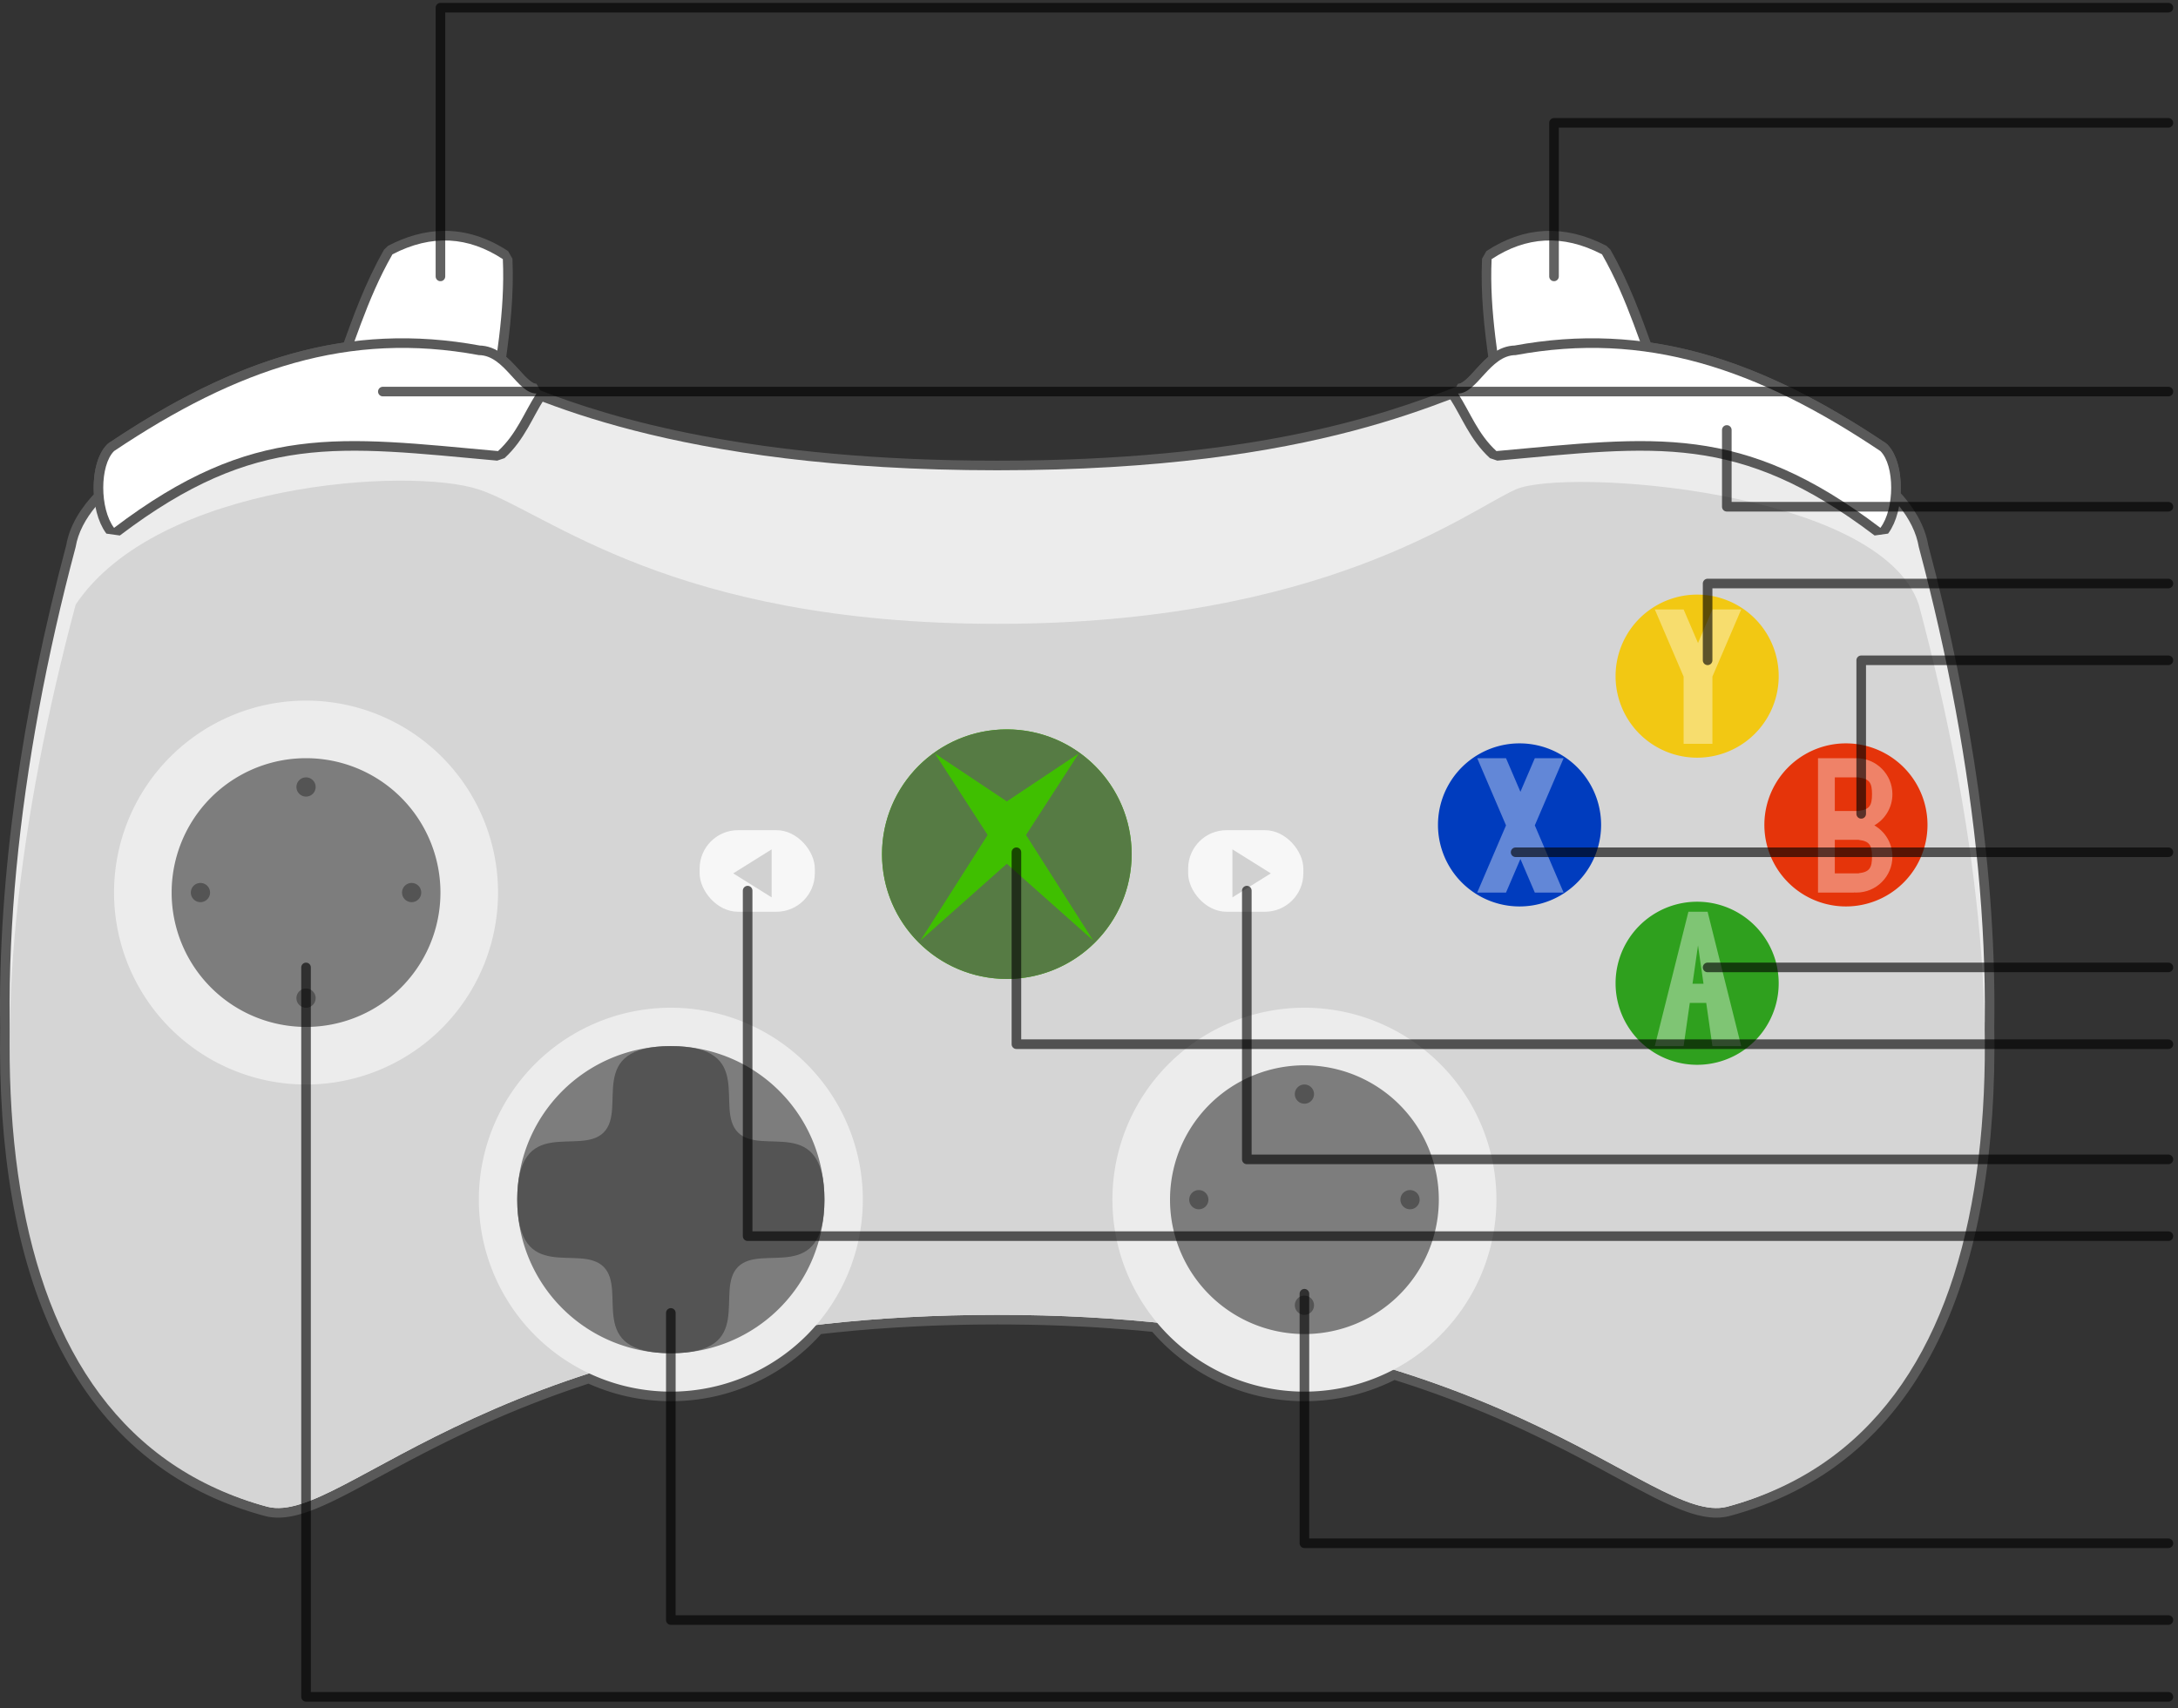 <?xml version="1.0" encoding="UTF-8" standalone="no"?>
<!-- Created with Inkscape (http://www.inkscape.org/) -->
<svg
   xmlns:dc="http://purl.org/dc/elements/1.1/"
   xmlns:cc="http://creativecommons.org/ns#"
   xmlns:rdf="http://www.w3.org/1999/02/22-rdf-syntax-ns#"
   xmlns:svg="http://www.w3.org/2000/svg"
   xmlns="http://www.w3.org/2000/svg"
   xmlns:sodipodi="http://sodipodi.sourceforge.net/DTD/sodipodi-0.dtd"
   xmlns:inkscape="http://www.inkscape.org/namespaces/inkscape"
   id="svg2"
   sodipodi:version="0.32"
   inkscape:version="0.46"
   width="2268.8"
   height="1780"
   version="1.0"
   sodipodi:docname="xbox_360_controller_strange_perspective.svg"
   inkscape:output_extension="org.inkscape.output.svg.inkscape"
   inkscape:export-filename="/home/qubodup/xbox_360_controller_strange_perspective.png"
   inkscape:export-xdpi="15"
   inkscape:export-ydpi="15">
  <rect width="100%" height="100%" fill="#333333" stroke="none"/>
  <defs
     id="defs5">
    <inkscape:perspective
       sodipodi:type="inkscape:persp3d"
       inkscape:vp_x="0 : 526.18109 : 1"
       inkscape:vp_y="0 : 1000 : 0"
       inkscape:vp_z="744.09448 : 526.18109 : 1"
       inkscape:persp3d-origin="372.04724 : 350.78739 : 1"
       id="perspective9" />
    <inkscape:perspective
       id="perspective3263"
       inkscape:persp3d-origin="372.04724 : 350.78739 : 1"
       inkscape:vp_z="744.09448 : 526.18109 : 1"
       inkscape:vp_y="0 : 1000 : 0"
       inkscape:vp_x="0 : 526.18109 : 1"
       sodipodi:type="inkscape:persp3d" />
  </defs>
  <sodipodi:namedview
     inkscape:window-height="1179"
     inkscape:window-width="1918"
     inkscape:pageshadow="2"
     inkscape:pageopacity="0.0"
     guidetolerance="10.0"
     gridtolerance="10.0"
     objecttolerance="10.0"
     borderopacity="1.0"
     bordercolor="#666666"
     pagecolor="#ffffff"
     id="base"
     showgrid="false"
     showguides="true"
     inkscape:guide-bbox="true"
     inkscape:zoom="0.25"
     inkscape:cx="2021.9472"
     inkscape:cy="570.04296"
     inkscape:window-x="0"
     inkscape:window-y="19"
     inkscape:current-layer="svg2">
    <inkscape:grid
       type="xygrid"
       id="grid2384"
       visible="true"
       enabled="true"
       empcolor="#888888"
       empopacity="0.251"
       color="#666666"
       opacity="0.125" />
  </sodipodi:namedview>
  <path
     style="opacity:1;fill:#ffffff;fill-opacity:1;stroke:#595959;stroke-width:20;stroke-linecap:round;stroke-linejoin:bevel;stroke-miterlimit:4;stroke-dasharray:none;stroke-opacity:1"
     d="M 461.031 250.562 C 444.132 250.944 426.744 255.672 408.812 265 C 389.586 298.679 377.616 332.353 365.438 366.031 C 282.843 377.002 203.729 413.116 118.812 470 C 109.644 479.168 106.086 499.538 108.125 518.562 C 92.319 534.709 81.824 551.928 78.812 570 C 32.987 741.767 7.548 916.099 10.188 1070.562 C 5.938 1321.339 80.603 1513.009 271.812 1568.062 C 274.122 1568.727 276.469 1569.375 278.812 1570 C 279.599 1570.197 280.385 1570.38 281.188 1570.531 C 281.66 1570.62 282.147 1570.677 282.625 1570.75 C 283.141 1570.829 283.664 1570.908 284.188 1570.969 C 284.636 1571.021 285.078 1571.055 285.531 1571.094 C 285.804 1571.117 286.069 1571.169 286.344 1571.188 C 286.407 1571.192 286.468 1571.184 286.531 1571.188 C 286.748 1571.201 286.97 1571.208 287.188 1571.219 C 287.641 1571.242 288.104 1571.271 288.562 1571.281 C 288.699 1571.284 288.832 1571.279 288.969 1571.281 C 289.847 1571.294 290.728 1571.282 291.625 1571.25 C 291.635 1571.25 291.646 1571.25 291.656 1571.25 C 291.666 1571.25 291.677 1571.25 291.688 1571.25 C 292.55 1571.218 293.432 1571.166 294.312 1571.094 C 294.344 1571.091 294.375 1571.096 294.406 1571.094 C 294.541 1571.083 294.678 1571.075 294.812 1571.062 C 295.595 1570.992 296.39 1570.883 297.188 1570.781 C 297.834 1570.699 298.5 1570.602 299.156 1570.5 C 299.839 1570.394 300.526 1570.284 301.219 1570.156 C 301.271 1570.147 301.323 1570.135 301.375 1570.125 C 301.905 1570.026 302.432 1569.924 302.969 1569.812 C 303.183 1569.768 303.41 1569.734 303.625 1569.688 C 304.611 1569.476 305.617 1569.22 306.625 1568.969 C 307.17 1568.833 307.73 1568.71 308.281 1568.562 C 308.53 1568.496 308.781 1568.413 309.031 1568.344 C 309.567 1568.196 310.114 1568.033 310.656 1567.875 C 311.149 1567.731 311.658 1567.59 312.156 1567.438 C 312.209 1567.421 312.26 1567.391 312.312 1567.375 C 313.02 1567.158 313.75 1566.922 314.469 1566.688 C 314.757 1566.593 315.054 1566.503 315.344 1566.406 C 316.237 1566.108 317.152 1565.792 318.062 1565.469 C 318.244 1565.404 318.442 1565.347 318.625 1565.281 C 319.816 1564.853 321.029 1564.407 322.25 1563.938 C 323.105 1563.608 323.974 1563.255 324.844 1562.906 C 325.019 1562.836 325.199 1562.759 325.375 1562.688 C 326.425 1562.263 327.49 1561.828 328.562 1561.375 C 328.663 1561.332 328.774 1561.293 328.875 1561.25 C 330.576 1560.528 332.336 1559.758 334.094 1558.969 C 334.76 1558.67 335.451 1558.34 336.125 1558.031 C 337.338 1557.476 338.573 1556.928 339.812 1556.344 C 339.833 1556.334 339.854 1556.322 339.875 1556.312 C 342.387 1555.127 344.967 1553.864 347.594 1552.562 C 350.209 1551.266 352.892 1549.904 355.625 1548.5 C 355.646 1548.489 355.667 1548.479 355.688 1548.469 C 356.499 1548.052 357.365 1547.614 358.188 1547.188 C 360.149 1546.171 362.133 1545.128 364.156 1544.062 C 364.341 1543.965 364.533 1543.848 364.719 1543.75 C 365.836 1543.16 366.988 1542.541 368.125 1541.938 C 369.245 1541.343 370.361 1540.764 371.5 1540.156 C 371.984 1539.898 372.513 1539.604 373 1539.344 C 377.073 1537.164 381.462 1534.804 385.781 1532.469 C 387.756 1531.401 389.878 1530.253 391.906 1529.156 C 398.48 1525.6 405.342 1521.918 412.5 1518.094 C 415.419 1516.534 418.417 1514.909 421.438 1513.312 C 422.901 1512.539 424.387 1511.782 425.875 1511 C 428.829 1509.448 431.824 1507.862 434.875 1506.281 C 437.78 1504.777 440.786 1503.246 443.781 1501.719 C 444.742 1501.229 445.748 1500.742 446.719 1500.25 C 446.793 1500.212 446.863 1500.163 446.938 1500.125 C 450.675 1498.23 454.496 1496.328 458.375 1494.406 C 458.827 1494.182 459.265 1493.943 459.719 1493.719 C 462.428 1492.38 465.22 1491.037 468 1489.688 C 469.629 1488.897 471.222 1488.106 472.875 1487.312 C 473.798 1486.869 474.756 1486.413 475.688 1485.969 C 478.949 1484.414 482.206 1482.876 485.562 1481.312 C 488.273 1480.05 491.038 1478.766 493.812 1477.5 C 495.693 1476.641 497.621 1475.766 499.531 1474.906 C 500.25 1474.583 500.996 1474.261 501.719 1473.938 C 503.298 1473.231 504.869 1472.52 506.469 1471.812 C 509.041 1470.676 511.625 1469.574 514.25 1468.438 C 515.743 1467.791 517.24 1467.115 518.75 1466.469 C 520.508 1465.716 522.281 1464.97 524.062 1464.219 C 525.752 1463.506 527.445 1462.805 529.156 1462.094 C 532.167 1460.842 535.234 1459.56 538.312 1458.312 C 540.193 1457.55 542.126 1456.823 544.031 1456.062 C 545.811 1455.353 547.605 1454.614 549.406 1453.906 C 550.273 1453.566 551.128 1453.246 552 1452.906 C 552.306 1452.787 552.6 1452.65 552.906 1452.531 C 556.733 1451.044 560.604 1449.569 564.531 1448.094 C 566.157 1447.483 567.825 1446.859 569.469 1446.25 C 571.538 1445.484 573.621 1444.699 575.719 1443.938 C 576.429 1443.68 577.131 1443.445 577.844 1443.188 C 580.751 1442.138 583.696 1441.102 586.656 1440.062 C 589.22 1439.162 591.802 1438.268 594.406 1437.375 C 595.331 1437.058 596.257 1436.722 597.188 1436.406 C 601.946 1434.789 606.793 1433.182 611.688 1431.594 C 612.228 1431.418 612.77 1431.237 613.312 1431.062 C 613.417 1431.029 613.521 1431.002 613.625 1430.969 C 639.475 1443.168 668.349 1450 698.812 1450 C 759.347 1450 813.627 1423.066 850.312 1380.531 C 853.571 1380.15 856.829 1379.769 860.125 1379.406 C 860.425 1379.373 860.731 1379.345 861.031 1379.312 C 864.127 1378.974 867.246 1378.635 870.375 1378.312 C 870.707 1378.278 871.043 1378.253 871.375 1378.219 C 871.904 1378.165 872.439 1378.116 872.969 1378.062 C 878.981 1377.454 885.084 1376.858 891.219 1376.312 C 891.975 1376.245 892.742 1376.191 893.5 1376.125 C 894.247 1376.06 895.001 1376.002 895.75 1375.938 C 898.44 1375.707 901.13 1375.468 903.844 1375.25 C 906.386 1375.045 908.937 1374.85 911.5 1374.656 C 912.166 1374.606 912.833 1374.581 913.5 1374.531 C 915.774 1374.362 918.053 1374.191 920.344 1374.031 C 921.729 1373.935 923.109 1373.843 924.5 1373.75 C 926.658 1373.605 928.828 1373.449 931 1373.312 C 934.006 1373.123 937.028 1372.955 940.062 1372.781 C 941.848 1372.679 943.642 1372.566 945.438 1372.469 C 946.287 1372.423 947.148 1372.388 948 1372.344 C 950.877 1372.193 953.754 1372.043 956.656 1371.906 C 960.418 1371.729 964.228 1371.56 968.031 1371.406 C 970.674 1371.3 973.337 1371.188 976 1371.094 C 976.372 1371.081 976.752 1371.075 977.125 1371.062 C 980.822 1370.934 984.544 1370.825 988.281 1370.719 C 992.395 1370.602 996.525 1370.495 1000.688 1370.406 C 1004.85 1370.318 1009.039 1370.247 1013.25 1370.188 C 1013.727 1370.181 1014.21 1370.163 1014.688 1370.156 C 1017.048 1370.125 1019.437 1370.116 1021.812 1370.094 C 1027.436 1370.041 1033.102 1370 1038.812 1370 C 1042.573 1370 1046.308 1370.008 1050.031 1370.031 C 1050.322 1370.033 1050.616 1370.029 1050.906 1370.031 C 1058.053 1370.079 1065.116 1370.183 1072.125 1370.312 C 1074.885 1370.364 1077.637 1370.405 1080.375 1370.469 C 1081.257 1370.489 1082.152 1370.509 1083.031 1370.531 C 1084.186 1370.56 1085.349 1370.594 1086.5 1370.625 C 1088.941 1370.69 1091.388 1370.769 1093.812 1370.844 C 1097.387 1370.955 1100.931 1371.087 1104.469 1371.219 C 1106.761 1371.304 1109.035 1371.375 1111.312 1371.469 C 1114.461 1371.599 1117.599 1371.76 1120.719 1371.906 C 1120.791 1371.91 1120.865 1371.903 1120.938 1371.906 C 1124.695 1372.083 1128.44 1372.268 1132.156 1372.469 C 1134.796 1372.611 1137.412 1372.752 1140.031 1372.906 C 1141.102 1372.969 1142.183 1373.029 1143.25 1373.094 C 1146.929 1373.318 1150.581 1373.566 1154.219 1373.812 C 1161.036 1374.275 1167.765 1374.773 1174.438 1375.312 C 1178.452 1375.637 1182.444 1375.96 1186.406 1376.312 C 1192.754 1376.877 1199.064 1377.493 1205.281 1378.125 C 1241.978 1422.041 1297.15 1450 1358.812 1450 C 1392.368 1450 1424.001 1441.717 1451.781 1427.094 C 1452.645 1427.361 1453.484 1427.638 1454.344 1427.906 C 1455.833 1428.372 1457.335 1428.844 1458.812 1429.312 C 1461.159 1430.056 1463.466 1430.812 1465.781 1431.562 C 1465.822 1431.576 1465.866 1431.581 1465.906 1431.594 C 1467.501 1432.111 1469.107 1432.636 1470.688 1433.156 C 1472.557 1433.772 1474.401 1434.38 1476.25 1435 C 1479.755 1436.176 1483.255 1437.373 1486.688 1438.562 C 1491.209 1440.13 1495.665 1441.692 1500.062 1443.281 C 1504.46 1444.87 1508.817 1446.487 1513.094 1448.094 C 1517.37 1449.7 1521.561 1451.316 1525.719 1452.938 C 1529.876 1454.559 1533.991 1456.18 1538.031 1457.812 C 1541.331 1459.145 1544.559 1460.475 1547.781 1461.812 C 1548.141 1461.962 1548.516 1462.1 1548.875 1462.25 C 1549.6 1462.552 1550.31 1462.854 1551.031 1463.156 C 1554.59 1464.647 1558.128 1466.162 1561.594 1467.656 C 1562.13 1467.887 1562.685 1468.113 1563.219 1468.344 C 1565.444 1469.307 1567.625 1470.255 1569.812 1471.219 C 1572.583 1472.439 1575.321 1473.656 1578.031 1474.875 C 1579.742 1475.645 1581.47 1476.45 1583.156 1477.219 C 1586.238 1478.623 1589.278 1480.006 1592.281 1481.406 C 1592.987 1481.735 1593.705 1482.078 1594.406 1482.406 C 1597.894 1484.04 1601.336 1485.689 1604.719 1487.312 C 1607.367 1488.584 1610.039 1489.862 1612.625 1491.125 C 1613.319 1491.464 1614.03 1491.818 1614.719 1492.156 C 1615.07 1492.329 1615.4 1492.515 1615.75 1492.688 C 1621.94 1495.732 1627.976 1498.743 1633.812 1501.719 C 1636.672 1503.177 1639.473 1504.594 1642.25 1506.031 C 1644.769 1507.335 1647.298 1508.653 1649.75 1509.938 C 1653.327 1511.811 1656.842 1513.673 1660.281 1515.5 C 1664.282 1517.626 1668.212 1519.728 1672.031 1521.781 C 1673.522 1522.582 1675.099 1523.43 1676.562 1524.219 C 1681.879 1527.086 1686.84 1529.78 1691.812 1532.469 C 1696.673 1535.097 1701.545 1537.726 1706.094 1540.156 C 1711.462 1543.024 1716.635 1545.731 1721.594 1548.281 C 1722.994 1549.002 1724.381 1549.745 1725.75 1550.438 C 1726.552 1550.843 1727.396 1551.26 1728.188 1551.656 C 1730.908 1553.017 1733.589 1554.322 1736.188 1555.562 C 1737.132 1556.013 1738.071 1556.472 1739 1556.906 C 1740.313 1557.52 1741.624 1558.108 1742.906 1558.688 C 1743.164 1558.804 1743.431 1558.916 1743.688 1559.031 C 1743.729 1559.05 1743.771 1559.075 1743.812 1559.094 C 1745.527 1559.862 1747.183 1560.578 1748.844 1561.281 C 1748.908 1561.309 1748.967 1561.348 1749.031 1561.375 C 1749.202 1561.447 1749.361 1561.522 1749.531 1561.594 C 1750.411 1561.963 1751.292 1562.306 1752.156 1562.656 C 1752.965 1562.984 1753.797 1563.314 1754.594 1563.625 C 1755.115 1563.828 1755.609 1564.023 1756.125 1564.219 C 1757.274 1564.655 1758.408 1565.07 1759.531 1565.469 C 1760.801 1565.92 1762.044 1566.348 1763.281 1566.75 C 1763.684 1566.881 1764.101 1567.031 1764.5 1567.156 C 1764.55 1567.172 1764.607 1567.172 1764.656 1567.188 C 1765.453 1567.437 1766.248 1567.679 1767.031 1567.906 C 1767.479 1568.036 1767.932 1568.158 1768.375 1568.281 C 1769.06 1568.471 1769.732 1568.671 1770.406 1568.844 C 1770.718 1568.924 1771.034 1568.986 1771.344 1569.062 C 1771.448 1569.088 1771.552 1569.131 1771.656 1569.156 C 1772.462 1569.351 1773.271 1569.518 1774.062 1569.688 C 1774.921 1569.871 1775.751 1570.035 1776.594 1570.188 C 1777.213 1570.3 1777.827 1570.405 1778.438 1570.5 C 1779.18 1570.616 1779.926 1570.722 1780.656 1570.812 C 1780.991 1570.854 1781.324 1570.902 1781.656 1570.938 C 1782.036 1570.979 1782.405 1571.029 1782.781 1571.062 C 1782.812 1571.065 1782.845 1571.06 1782.875 1571.062 C 1783.725 1571.138 1784.573 1571.181 1785.406 1571.219 C 1785.49 1571.223 1785.573 1571.247 1785.656 1571.25 C 1785.812 1571.256 1785.97 1571.245 1786.125 1571.25 C 1786.895 1571.275 1787.651 1571.289 1788.406 1571.281 C 1789.265 1571.273 1790.128 1571.24 1790.969 1571.188 C 1791.01 1571.185 1791.053 1571.19 1791.094 1571.188 C 1791.146 1571.184 1791.198 1571.191 1791.25 1571.188 C 1792.053 1571.133 1792.837 1571.033 1793.625 1570.938 C 1793.748 1570.923 1793.877 1570.922 1794 1570.906 C 1794.337 1570.863 1794.666 1570.801 1795 1570.75 C 1795.434 1570.684 1795.852 1570.611 1796.281 1570.531 C 1797.128 1570.375 1797.983 1570.207 1798.812 1570 C 1801.156 1569.375 1803.472 1568.727 1805.781 1568.062 C 1997.222 1512.943 2071.851 1320.878 2067.406 1069.656 C 2069.932 915.417 2044.549 741.432 1998.812 570 C 1995.729 551.496 1985.3 533.863 1969.625 517.344 C 1971.385 498.676 1967.784 478.972 1958.812 470 C 1873.896 413.116 1794.782 377.002 1712.188 366.031 C 1700.009 332.353 1688.039 298.679 1668.812 265 C 1627.827 243.679 1589.621 246.455 1553.812 270 C 1552.159 306.417 1556.073 341.447 1561 376.219 C 1544.953 387.456 1533.852 410 1518.812 410 C 1519.336 410.81 1519.837 411.622 1520.344 412.438 C 1438.998 444.11 1302.644 490 1038.812 490 C 782.771 490 634.888 446.155 555.812 414.812 C 556.784 413.196 557.781 411.596 558.812 410 C 543.772 410 532.672 387.456 516.625 376.219 C 521.552 341.447 525.466 306.417 523.812 270 C 503.67 256.756 482.759 250.071 461.031 250.562 z "
     id="path3307" />
  <path
     sodipodi:nodetypes="ccccc"
     id="path3271"
     d="M 1728.8,410 C 1708.988,361.667 1696.392,313.333 1668.8,265 C 1627.814,243.679 1589.609,246.455 1553.8,270 C 1551.293,325.21 1561.585,377.22 1568.8,430 L 1728.8,410 z"
     style="opacity:1;fill:#ffffff;fill-opacity:1;stroke:none;stroke-width:0.667;stroke-linecap:round;stroke-linejoin:bevel;stroke-miterlimit:4;stroke-dasharray:none;stroke-opacity:1" />
  <path
     style="opacity:1;fill:#ffffff;fill-opacity:1;stroke:none;stroke-width:0.667;stroke-linecap:round;stroke-linejoin:bevel;stroke-miterlimit:4;stroke-dasharray:none;stroke-opacity:1"
     d="M 348.8,410 C 368.612,361.667 381.208,313.333 408.8,265 C 449.786,243.679 487.991,246.455 523.8,270 C 526.307,325.21 516.015,377.22 508.8,430 L 348.8,410 z"
     id="path3269"
     sodipodi:nodetypes="ccccc" />
  <path
     style="opacity:1;fill:#ececec;fill-opacity:1;stroke:none;stroke-width:0.667;stroke-linecap:round;stroke-linejoin:bevel;stroke-miterlimit:4;stroke-dasharray:none;stroke-opacity:1"
     d="M 1998.8,570 C 2119.161,1021.143 2098.8,1490 1798.8,1570 C 1718.8,1590 1558.8,1370 1038.8,1370 C 518.8,1370 358.8,1590 278.8,1570 C -21.2,1490 -41.561,1021.143 78.8,570 C 98.8,450 448.137,367.311 498.8,390 C 549.463,412.689 698.8,490 1038.8,490 C 1378.8,490 1507.15,413.771 1578.8,390 C 1650.45,366.229 1978.8,450 1998.8,570 z"
     id="path2386"
     sodipodi:nodetypes="cczcczzzc" />
  <path
     sodipodi:nodetypes="cczcczzzc"
     id="path3189"
     d="M 78.8,630 C -41.561,1081.143 -21.2,1490 278.8,1570 C 358.8,1590 518.8,1370 1038.8,1370 C 1558.8,1370 1718.8,1590 1798.8,1570 C 2098.8,1490 2119.161,1081.143 1998.8,630 C 1958.8,510 1629.463,487.311 1578.8,510 C 1528.137,532.689 1378.8,650 1038.8,650 C 698.8,650 570.45,533.771 498.8,510 C 427.15,486.229 163.953,502.659 78.8,630 z"
     style="opacity:1;fill:#d5d5d5;fill-opacity:1;stroke:none;stroke-width:0.667;stroke-linecap:round;stroke-linejoin:bevel;stroke-miterlimit:4;stroke-dasharray:none;stroke-opacity:1" />
  <path
     sodipodi:type="arc"
     style="opacity:1;fill:#ececec;fill-opacity:1;stroke:none;stroke-width:0.667;stroke-linecap:round;stroke-linejoin:bevel;stroke-miterlimit:4;stroke-dasharray:none;stroke-opacity:1"
     id="path3163"
     sodipodi:cx="960"
     sodipodi:cy="1384"
     sodipodi:rx="200"
     sodipodi:ry="200"
     d="M 1160,1384 A 200,200 0 1 1 760,1384 A 200,200 0 1 1 1160,1384 z"
     transform="translate(-261.2,-134)" />
  <path
     transform="matrix(0.8,0,0,0.8,590.8,142.8)"
     d="M 1160,1384 A 200,200 0 1 1 760,1384 A 200,200 0 1 1 1160,1384 z"
     sodipodi:ry="200"
     sodipodi:rx="200"
     sodipodi:cy="1384"
     sodipodi:cx="960"
     id="path3173"
     style="opacity:1;fill:#606060;fill-opacity:0.67;stroke:none;stroke-width:0.667;stroke-linecap:round;stroke-linejoin:bevel;stroke-miterlimit:4;stroke-dasharray:none;stroke-opacity:1"
     sodipodi:type="arc" />
  <path
     transform="translate(398.8,-134)"
     d="M 1160,1384 A 200,200 0 1 1 760,1384 A 200,200 0 1 1 1160,1384 z"
     sodipodi:ry="200"
     sodipodi:rx="200"
     sodipodi:cy="1384"
     sodipodi:cx="960"
     id="path3165"
     style="opacity:1;fill:#ececec;fill-opacity:1;stroke:none;stroke-width:0.667;stroke-linecap:round;stroke-linejoin:bevel;stroke-miterlimit:4;stroke-dasharray:none;stroke-opacity:1"
     sodipodi:type="arc" />
  <path
     sodipodi:type="arc"
     style="opacity:1;fill:#ececec;fill-opacity:1;stroke:none;stroke-width:0.667;stroke-linecap:round;stroke-linejoin:bevel;stroke-miterlimit:4;stroke-dasharray:none;stroke-opacity:1"
     id="path3167"
     sodipodi:cx="960"
     sodipodi:cy="1384"
     sodipodi:rx="200"
     sodipodi:ry="200"
     d="M 1160,1384 A 200,200 0 1 1 760,1384 A 200,200 0 1 1 1160,1384 z"
     transform="translate(-641.2,-454)" />
  <path
     transform="matrix(0.7,0,0,0.7,-353.2,-38.8)"
     d="M 1160,1384 A 200,200 0 1 1 760,1384 A 200,200 0 1 1 1160,1384 z"
     sodipodi:ry="200"
     sodipodi:rx="200"
     sodipodi:cy="1384"
     sodipodi:cx="960"
     id="path3169"
     style="opacity:1;fill:#7d7d7d;fill-opacity:1;stroke:none;stroke-width:0.667;stroke-linecap:round;stroke-linejoin:bevel;stroke-miterlimit:4;stroke-dasharray:none;stroke-opacity:1"
     sodipodi:type="arc" />
  <path
     sodipodi:type="arc"
     style="opacity:1;fill:#7d7d7d;fill-opacity:1;stroke:none;stroke-width:0.667;stroke-linecap:round;stroke-linejoin:bevel;stroke-miterlimit:4;stroke-dasharray:none;stroke-opacity:1"
     id="path3171"
     sodipodi:cx="960"
     sodipodi:cy="1384"
     sodipodi:rx="200"
     sodipodi:ry="200"
     d="M 1160,1384 A 200,200 0 1 1 760,1384 A 200,200 0 1 1 1160,1384 z"
     transform="matrix(0.8,0,0,0.8,-69.2,142.8)" />
  <path
     sodipodi:type="arc"
     style="opacity:1;fill:#3fbf00;fill-opacity:1;stroke:none;stroke-width:0.667;stroke-linecap:round;stroke-linejoin:bevel;stroke-miterlimit:4;stroke-dasharray:none;stroke-opacity:1"
     id="path3175"
     sodipodi:cx="960"
     sodipodi:cy="1384"
     sodipodi:rx="200"
     sodipodi:ry="200"
     d="M 1160,1384 A 200,200 0 1 1 760,1384 A 200,200 0 1 1 1160,1384 z"
     transform="matrix(0.65,0,0,0.65,424.8,-9.6)" />
  <rect
     style="opacity:1;fill:#f7f7f7;fill-opacity:1;stroke:none;stroke-width:0.667;stroke-linecap:round;stroke-linejoin:bevel;stroke-miterlimit:4;stroke-dasharray:none;stroke-opacity:1"
     id="rect3177"
     width="120"
     height="85"
     x="728.8"
     y="865"
     ry="40"
     rx="40" />
  <rect
     rx="40"
     ry="40"
     y="865"
     x="1237.681"
     height="85"
     width="120"
     id="rect3179"
     style="opacity:1;fill:#f7f7f7;fill-opacity:1;stroke:none;stroke-width:0.667;stroke-linecap:round;stroke-linejoin:bevel;stroke-miterlimit:4;stroke-dasharray:none;stroke-opacity:1" />
  <path
     sodipodi:type="arc"
     style="opacity:1;fill:#003cbe;fill-opacity:1;stroke:none;stroke-width:0.667;stroke-linecap:round;stroke-linejoin:bevel;stroke-miterlimit:4;stroke-dasharray:none;stroke-opacity:1"
     id="path3181"
     sodipodi:cx="1820"
     sodipodi:cy="984"
     sodipodi:rx="80"
     sodipodi:ry="80"
     d="M 1900,984 A 80,80 0 1 1 1740,984 A 80,80 0 1 1 1900,984 z"
     transform="matrix(1.062,0,0,1.062,-349.95,-185.5)" />
  <path
     transform="matrix(1.062,0,0,1.062,-164.95,-340.5)"
     d="M 1900,984 A 80,80 0 1 1 1740,984 A 80,80 0 1 1 1900,984 z"
     sodipodi:ry="80"
     sodipodi:rx="80"
     sodipodi:cy="984"
     sodipodi:cx="1820"
     id="path3183"
     style="opacity:1;fill:#f2c813;fill-opacity:1;stroke:none;stroke-width:0.667;stroke-linecap:round;stroke-linejoin:bevel;stroke-miterlimit:4;stroke-dasharray:none;stroke-opacity:1"
     sodipodi:type="arc" />
  <path
     sodipodi:type="arc"
     style="opacity:1;fill:#e5340a;fill-opacity:1;stroke:none;stroke-width:0.667;stroke-linecap:round;stroke-linejoin:bevel;stroke-miterlimit:4;stroke-dasharray:none;stroke-opacity:1"
     id="path3185"
     sodipodi:cx="1820"
     sodipodi:cy="984"
     sodipodi:rx="80"
     sodipodi:ry="80"
     d="M 1900,984 A 80,80 0 1 1 1740,984 A 80,80 0 1 1 1900,984 z"
     transform="matrix(1.062,0,0,1.062,-9.95,-185.5)" />
  <path
     transform="matrix(1.062,0,0,1.062,-164.95,-20.5)"
     d="M 1900,984 A 80,80 0 1 1 1740,984 A 80,80 0 1 1 1900,984 z"
     sodipodi:ry="80"
     sodipodi:rx="80"
     sodipodi:cy="984"
     sodipodi:cx="1820"
     id="path3187"
     style="opacity:1;fill:#2fa01e;fill-opacity:1;stroke:none;stroke-width:0.667;stroke-linecap:round;stroke-linejoin:bevel;stroke-miterlimit:4;stroke-dasharray:none;stroke-opacity:1"
     sodipodi:type="arc" />
  <path
     style="opacity:1;fill:#ffffff;fill-opacity:1;stroke:#595959;stroke-width:20;stroke-linecap:round;stroke-linejoin:bevel;stroke-miterlimit:4;stroke-dasharray:none;stroke-opacity:1"
     d="M 1558.8,470 C 1539.304,452.054 1531.799,430.111 1518.8,410 C 1538.8,410 1551.847,370.123 1578.8,370 C 1713.8,345 1829.599,383.451 1958.8,470 C 1973.8,485 1973.8,530 1958.8,550 C 1813.8,440 1723.8,455 1558.8,470 z"
     id="path3191"
     sodipodi:nodetypes="cccccc" />
  <path
     sodipodi:nodetypes="cccccc"
     id="path3197"
     d="M 518.8,470 C 538.296,452.054 545.801,430.111 558.8,410 C 538.8,410 525.753,370.123 498.8,370 C 363.8,345 248.001,383.451 118.8,470 C 103.8,485 103.8,530 118.8,550 C 263.8,440 353.8,455 518.8,470 z"
     style="opacity:1;fill:#ffffff;fill-opacity:1;stroke:#595959;stroke-width:20;stroke-linecap:round;stroke-linejoin:bevel;stroke-miterlimit:4;stroke-dasharray:none;stroke-opacity:1" />
  <path
     sodipodi:type="arc"
     style="opacity:1;fill:#545454;fill-opacity:1;stroke:none;stroke-width:0.667;stroke-linecap:round;stroke-linejoin:bevel;stroke-miterlimit:4;stroke-dasharray:none;stroke-opacity:1"
     id="path3277"
     sodipodi:cx="580"
     sodipodi:cy="924"
     sodipodi:rx="10"
     sodipodi:ry="10"
     d="M 590,924 A 10,10 0 1 1 570,924 A 10,10 0 1 1 590,924 z"
     transform="translate(-261.2,-104)" />
  <path
     d="M 590,924 A 10,10 0 1 1 570,924 A 10,10 0 1 1 590,924 z"
     sodipodi:ry="10"
     sodipodi:rx="10"
     sodipodi:cy="924"
     sodipodi:cx="580"
     id="path3279"
     style="opacity:1;fill:#545454;fill-opacity:1;stroke:none;stroke-width:0.667;stroke-linecap:round;stroke-linejoin:bevel;stroke-miterlimit:4;stroke-dasharray:none;stroke-opacity:1"
     sodipodi:type="arc"
     transform="translate(-261.2,116)" />
  <path
     transform="translate(-151.2,6)"
     sodipodi:type="arc"
     style="opacity:1;fill:#545454;fill-opacity:1;stroke:none;stroke-width:0.667;stroke-linecap:round;stroke-linejoin:bevel;stroke-miterlimit:4;stroke-dasharray:none;stroke-opacity:1"
     id="path3281"
     sodipodi:cx="580"
     sodipodi:cy="924"
     sodipodi:rx="10"
     sodipodi:ry="10"
     d="M 590,924 A 10,10 0 1 1 570,924 A 10,10 0 1 1 590,924 z" />
  <path
     d="M 590,924 A 10,10 0 1 1 570,924 A 10,10 0 1 1 590,924 z"
     sodipodi:ry="10"
     sodipodi:rx="10"
     sodipodi:cy="924"
     sodipodi:cx="580"
     id="path3283"
     style="opacity:1;fill:#545454;fill-opacity:1;stroke:none;stroke-width:0.667;stroke-linecap:round;stroke-linejoin:bevel;stroke-miterlimit:4;stroke-dasharray:none;stroke-opacity:1"
     sodipodi:type="arc"
     transform="translate(-371.2,6)" />
  <path
     sodipodi:type="arc"
     style="fill:#7d7d7d;fill-opacity:1;stroke:none;stroke-width:0.667;stroke-linecap:round;stroke-linejoin:bevel;stroke-miterlimit:4;stroke-dasharray:none;stroke-opacity:1"
     id="path3285"
     sodipodi:cx="960"
     sodipodi:cy="1384"
     sodipodi:rx="200"
     sodipodi:ry="200"
     d="M 1160,1384 A 200,200 0 1 1 760,1384 A 200,200 0 1 1 1160,1384 z"
     transform="matrix(0.7,0,0,0.7,686.8,281.2)" />
  <path
     d="M 590,924 A 10,10 0 1 1 570,924 A 10,10 0 1 1 590,924 z"
     sodipodi:ry="10"
     sodipodi:rx="10"
     sodipodi:cy="924"
     sodipodi:cx="580"
     id="path3287"
     style="fill:#545454;fill-opacity:1;stroke:none;stroke-width:0.667;stroke-linecap:round;stroke-linejoin:bevel;stroke-miterlimit:4;stroke-dasharray:none;stroke-opacity:1"
     sodipodi:type="arc"
     transform="translate(778.8,216)" />
  <path
     transform="translate(778.8,436)"
     sodipodi:type="arc"
     style="fill:#545454;fill-opacity:1;stroke:none;stroke-width:0.667;stroke-linecap:round;stroke-linejoin:bevel;stroke-miterlimit:4;stroke-dasharray:none;stroke-opacity:1"
     id="path3289"
     sodipodi:cx="580"
     sodipodi:cy="924"
     sodipodi:rx="10"
     sodipodi:ry="10"
     d="M 590,924 A 10,10 0 1 1 570,924 A 10,10 0 1 1 590,924 z" />
  <path
     d="M 590,924 A 10,10 0 1 1 570,924 A 10,10 0 1 1 590,924 z"
     sodipodi:ry="10"
     sodipodi:rx="10"
     sodipodi:cy="924"
     sodipodi:cx="580"
     id="path3291"
     style="fill:#545454;fill-opacity:1;stroke:none;stroke-width:0.667;stroke-linecap:round;stroke-linejoin:bevel;stroke-miterlimit:4;stroke-dasharray:none;stroke-opacity:1"
     sodipodi:type="arc"
     transform="translate(888.8,326)" />
  <path
     transform="translate(668.8,326)"
     sodipodi:type="arc"
     style="fill:#545454;fill-opacity:1;stroke:none;stroke-width:0.667;stroke-linecap:round;stroke-linejoin:bevel;stroke-miterlimit:4;stroke-dasharray:none;stroke-opacity:1"
     id="path3293"
     sodipodi:cx="580"
     sodipodi:cy="924"
     sodipodi:rx="10"
     sodipodi:ry="10"
     d="M 590,924 A 10,10 0 1 1 570,924 A 10,10 0 1 1 590,924 z" />
  <path
     style="opacity:1;fill:#ffffff;fill-opacity:1;stroke:none;stroke-width:20;stroke-linecap:round;stroke-linejoin:bevel;stroke-miterlimit:4;stroke-dasharray:none;stroke-opacity:1"
     d="M 518.8,470 C 538.296,452.054 545.801,430.111 558.8,410 C 538.8,410 525.753,370.123 498.8,370 C 363.8,345 248.001,383.451 118.8,470 C 103.8,485 103.8,530 118.8,550 C 263.8,440 353.8,455 518.8,470 z"
     id="path3331"
     sodipodi:nodetypes="cccccc" />
  <path
     sodipodi:nodetypes="cccccc"
     id="path3333"
     d="M 1558.8,470 C 1539.304,452.054 1531.799,430.111 1518.8,410 C 1538.8,410 1551.847,370.123 1578.8,370 C 1713.8,345 1829.599,383.451 1958.8,470 C 1973.8,485 1973.8,530 1958.8,550 C 1813.8,440 1723.8,455 1558.8,470 z"
     style="opacity:1;fill:#ffffff;fill-opacity:1;stroke:none;stroke-width:20;stroke-linecap:round;stroke-linejoin:bevel;stroke-miterlimit:4;stroke-dasharray:none;stroke-opacity:1" />
  <path
     style="opacity:1;fill:#d1d1d1;fill-opacity:1;stroke:none;stroke-width:20;stroke-linecap:round;stroke-linejoin:bevel;stroke-miterlimit:4;stroke-dasharray:none;stroke-opacity:1"
     d="M 803.8,885 L 763.8,910 L 803.8,935 L 803.8,885 z"
     id="path3335" />
  <path
     id="path3339"
     d="M 1283.8,885 L 1323.8,910 L 1283.8,935 L 1283.8,885 z"
     style="opacity:1;fill:#d1d1d1;fill-opacity:1;stroke:none;stroke-width:20;stroke-linecap:round;stroke-linejoin:bevel;stroke-miterlimit:4;stroke-dasharray:none;stroke-opacity:1" />
  <path
     style="opacity:1;fill:#567b44;fill-opacity:1;stroke:none;stroke-width:0.667;stroke-linecap:round;stroke-linejoin:bevel;stroke-miterlimit:4;stroke-dasharray:none;stroke-opacity:1"
     d="M 1048.8,760 C 977.04,760 918.8,818.24 918.8,890 C 918.8,961.76 977.04,1020 1048.8,1020 C 1120.56,1020 1178.8,961.76 1178.8,890 C 1178.8,818.24 1120.56,760 1048.8,760 z M 973.8,785 L 1048.8,835 L 1123.8,785 L 1068.8,870 L 1138.8,980 L 1048.8,900 L 958.8,980 L 1028.8,870 L 973.8,785 z"
     id="path3341" />
  <path
     style="opacity:1;fill:#545454;fill-opacity:1;stroke:none;stroke-width:20;stroke-linecap:round;stroke-linejoin:bevel;stroke-miterlimit:4;stroke-dasharray:none;stroke-opacity:1"
     d="M 698.8,1090 C 608.8,1090 653.8,1155 628.8,1180 C 603.8,1205 538.8,1160 538.8,1250 C 538.8,1340 603.8,1295 628.8,1320 C 653.8,1345 608.8,1410 698.8,1410 C 788.8,1410 743.8,1345 768.8,1320 C 793.8,1295 858.8,1340 858.8,1250 C 858.8,1160 793.8,1205 768.8,1180 C 743.8,1155 788.8,1090 698.8,1090 z"
     id="path3353" />
  <path
     style="opacity:1;fill:#ffffff;fill-opacity:0.386;stroke:none;stroke-width:20;stroke-linecap:round;stroke-linejoin:bevel;stroke-miterlimit:4;stroke-dasharray:none;stroke-opacity:1"
     d="M 1538.8,790 L 1568.8,860 L 1538.8,930 L 1568.8,930 L 1583.8,895 L 1598.8,930 L 1628.8,930 L 1598.8,860 L 1628.8,790 L 1598.8,790 L 1583.8,825 L 1568.8,790 L 1538.8,790 z"
     id="path3363" />
  <path
     style="opacity:1;fill:#ffffff;fill-opacity:0.386;stroke:none;stroke-width:20;stroke-linecap:round;stroke-linejoin:bevel;stroke-miterlimit:4;stroke-dasharray:none;stroke-opacity:1"
     d="M 1758.8,950 L 1723.8,1090 L 1753.8,1090 L 1760.237,1045 L 1777.362,1045 L 1783.8,1090 L 1813.8,1090 L 1778.8,950 L 1758.8,950 z M 1768.8,985 L 1774.519,1025 L 1763.081,1025 L 1768.8,985 z"
     id="path3371" />
  <path
     id="path3376"
     d="M 1723.8,635 L 1753.8,705 L 1753.8,775 L 1783.8,775 L 1783.8,705 L 1813.8,635 L 1783.8,635 L 1768.8,670 L 1753.8,635 L 1723.8,635 z"
     style="opacity:1;fill:#ffffff;fill-opacity:0.386;stroke:none;stroke-width:20;stroke-linecap:round;stroke-linejoin:bevel;stroke-miterlimit:4;stroke-dasharray:none;stroke-opacity:1"
     sodipodi:nodetypes="cccccccccc" />
  <path
     style="opacity:1;fill:#ffffff;fill-opacity:0.386;stroke:none;stroke-width:20;stroke-linecap:round;stroke-linejoin:bevel;stroke-miterlimit:4;stroke-dasharray:none;stroke-opacity:1"
     d="M 1893.8,790 L 1893.8,930 L 1931.3,930 L 1931.3,929.906 C 1932.124,929.96 1932.962,930 1933.8,930 C 1954.5,930 1971.3,913.2 1971.3,892.5 C 1971.3,878.605 1963.726,866.479 1952.487,860 C 1963.726,853.521 1971.3,841.395 1971.3,827.5 C 1971.3,806.8 1954.5,790 1933.8,790 C 1932.962,790 1932.124,790.04 1931.3,790.094 L 1931.3,790 L 1893.8,790 z M 1911.3,810 L 1933.8,810 L 1936.3,810 L 1936.3,810.156 C 1947.55,811.396 1950.05,815.921 1950.05,827.5 C 1950.05,839.079 1947.55,843.604 1936.3,844.844 L 1936.3,845 L 1933.8,845 L 1911.3,845 L 1911.3,827.5 L 1911.3,810 z M 1911.3,875 L 1933.8,875 L 1936.3,875 L 1936.3,875.156 C 1947.55,876.396 1950.05,880.921 1950.05,892.5 C 1950.05,904.079 1947.55,908.604 1936.3,909.844 L 1936.3,910 L 1933.8,910 L 1911.3,910 L 1911.3,892.5 L 1911.3,875 z"
     id="path3378"
     sodipodi:nodetypes="ccccsscsscccccccsccccccccccscccccc" />
  <g
     id="g3432"
     style="stroke:#000000;stroke-width:10;stroke-linecap:round;stroke-linejoin:round;stroke-miterlimit:4;stroke-dasharray:none;stroke-opacity:0.619"
     transform="translate(-261.2,-96)">
    <path
       id="path3404"
       d="M 720,384 L 720,104 L 2520,104"
       style="opacity:1;fill:none;fill-opacity:0.386;stroke:#000000;stroke-width:10;stroke-linecap:round;stroke-linejoin:round;stroke-miterlimit:4;stroke-dasharray:none;stroke-opacity:0.619" />
    <path
       id="path3406"
       d="M 1880,384 L 1880,224 L 2520,224"
       style="opacity:1;fill:none;fill-opacity:0.386;stroke:#000000;stroke-width:10;stroke-linecap:round;stroke-linejoin:round;stroke-miterlimit:4;stroke-dasharray:none;stroke-opacity:0.619" />
    <path
       sodipodi:nodetypes="cc"
       id="path3408"
       d="M 660,504 L 2520,504"
       style="opacity:1;fill:none;fill-opacity:0.386;stroke:#000000;stroke-width:10;stroke-linecap:round;stroke-linejoin:round;stroke-miterlimit:4;stroke-dasharray:none;stroke-opacity:0.619" />
    <path
       id="path3410"
       d="M 2060,544 L 2060,624 L 2520,624"
       style="opacity:1;fill:none;fill-opacity:0.386;stroke:#000000;stroke-width:10;stroke-linecap:round;stroke-linejoin:round;stroke-miterlimit:4;stroke-dasharray:none;stroke-opacity:0.619" />
    <path
       id="path3412"
       d="M 2040,784 L 2040,704 L 2520,704"
       style="opacity:1;fill:none;fill-opacity:0.386;stroke:#000000;stroke-width:10;stroke-linecap:round;stroke-linejoin:round;stroke-miterlimit:4;stroke-dasharray:none;stroke-opacity:0.619" />
    <path
       id="path3414"
       d="M 2200,944 L 2200,784 L 2520,784"
       style="opacity:1;fill:none;fill-opacity:0.386;stroke:#000000;stroke-width:10;stroke-linecap:round;stroke-linejoin:round;stroke-miterlimit:4;stroke-dasharray:none;stroke-opacity:0.619" />
    <path
       id="path3416"
       d="M 1840,984 L 2520,984"
       style="opacity:1;fill:none;fill-opacity:0.386;stroke:#000000;stroke-width:10;stroke-linecap:round;stroke-linejoin:round;stroke-miterlimit:4;stroke-dasharray:none;stroke-opacity:0.619" />
    <path
       id="path3418"
       d="M 2040,1104 L 2520,1104"
       style="opacity:1;fill:none;fill-opacity:0.386;stroke:#000000;stroke-width:10;stroke-linecap:round;stroke-linejoin:round;stroke-miterlimit:4;stroke-dasharray:none;stroke-opacity:0.619" />
    <path
       sodipodi:nodetypes="ccc"
       id="path3420"
       d="M 580,1104 L 580,1864 L 2520,1864"
       style="opacity:1;fill:none;fill-opacity:0.386;stroke:#000000;stroke-width:10;stroke-linecap:round;stroke-linejoin:round;stroke-miterlimit:4;stroke-dasharray:none;stroke-opacity:0.619" />
    <path
       sodipodi:nodetypes="ccc"
       id="path3422"
       d="M 960,1464 L 960,1784 L 2520,1784"
       style="opacity:1;fill:none;fill-opacity:0.386;stroke:#000000;stroke-width:10;stroke-linecap:round;stroke-linejoin:round;stroke-miterlimit:4;stroke-dasharray:none;stroke-opacity:0.619" />
    <path
       sodipodi:nodetypes="ccc"
       id="path3424"
       d="M 1620,1444 L 1620,1704 L 2520,1704"
       style="opacity:1;fill:none;fill-opacity:0.386;stroke:#000000;stroke-width:10;stroke-linecap:round;stroke-linejoin:round;stroke-miterlimit:4;stroke-dasharray:none;stroke-opacity:0.619" />
    <path
       sodipodi:nodetypes="ccc"
       id="path3426"
       d="M 1040,1024 L 1040,1384 L 2520,1384"
       style="opacity:1;fill:none;fill-opacity:0.386;stroke:#000000;stroke-width:10;stroke-linecap:round;stroke-linejoin:round;stroke-miterlimit:4;stroke-dasharray:none;stroke-opacity:0.619" />
    <path
       sodipodi:nodetypes="ccc"
       id="path3428"
       d="M 1320,984 L 1320,1184 L 2520,1184"
       style="opacity:1;fill:none;fill-opacity:0.386;stroke:#000000;stroke-width:10;stroke-linecap:round;stroke-linejoin:round;stroke-miterlimit:4;stroke-dasharray:none;stroke-opacity:0.619" />
    <path
       style="opacity:1;fill:none;fill-opacity:0.386;stroke:#000000;stroke-width:10;stroke-linecap:round;stroke-linejoin:round;stroke-miterlimit:4;stroke-dasharray:none;stroke-opacity:0.619"
       d="M 1560,1024 L 1560,1304 L 2520,1304"
       id="path3430"
       sodipodi:nodetypes="ccc" />
  </g>
</svg>
